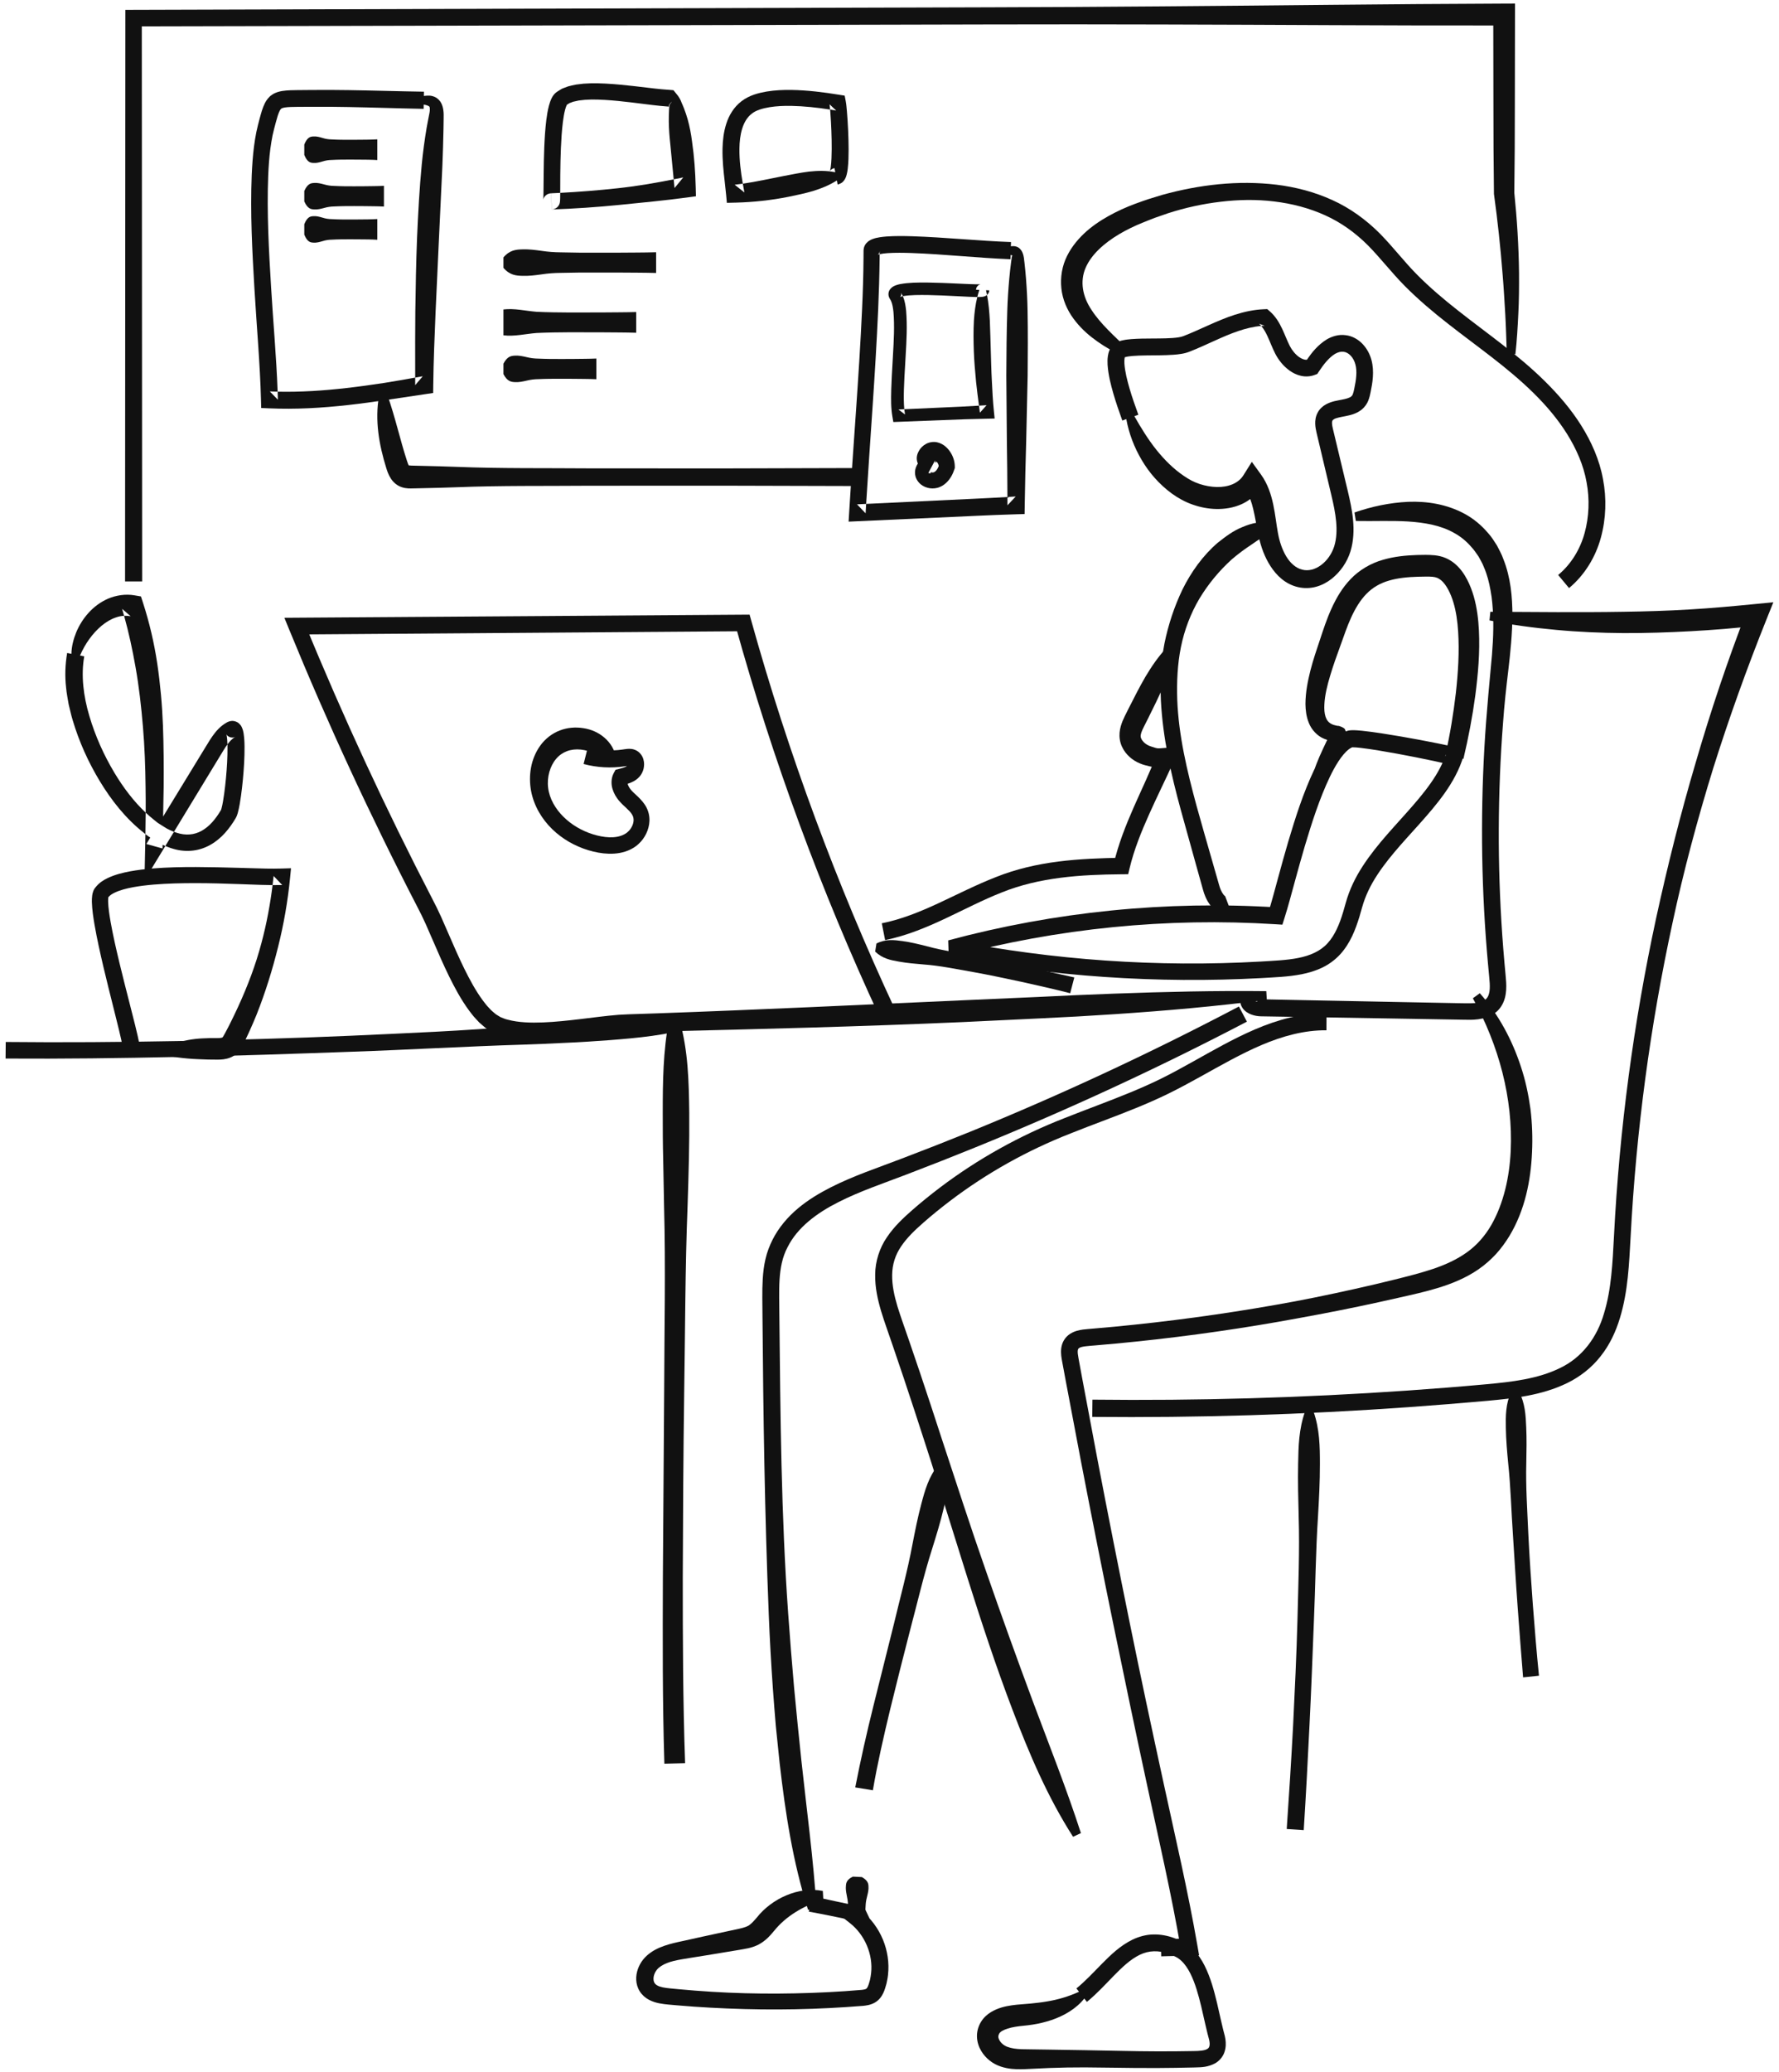 <?xml version="1.0" encoding="utf-8"?>
<svg width="268px" height="312px" viewBox="0 0 268 312" version="1.1" xmlns:xlink="http://www.w3.org/1999/xlink" xmlns="http://www.w3.org/2000/svg">
  <desc>Created with Lunacy</desc>
  <defs>
    <path d="M0 0L102.604 0L102.604 122.677L0 122.677L0 0Z" transform="translate(0.706 0.134)" id="path_1" />
    <path d="M0 0L37.483 0L37.483 20.294L0 20.294L0 0Z" transform="translate(0.335 0.706)" id="path_2" />
    <path d="M0 0L103.824 0L103.824 6.308L0 6.308L0 0Z" transform="translate(0 0.541)" id="path_3" />
    <clipPath id="mask_1">
      <use xlink:href="#path_1" />
    </clipPath>
    <clipPath id="mask_2">
      <use xlink:href="#path_2" />
    </clipPath>
    <clipPath id="mask_3">
      <use xlink:href="#path_3" />
    </clipPath>
  </defs>
  <g id="Group-78">
    <path d="M0.891 12.752C1.292 14.125 1.765 15.479 2.233 16.779L2.833 16.562C3.224 18.706 4.013 20.796 5.155 22.721C6.288 24.649 7.818 26.398 9.688 27.767C10.601 28.431 11.729 29.061 12.851 29.439C13.986 29.836 15.178 30.075 16.412 30.095C17.639 30.115 18.924 29.93 20.153 29.391C20.622 29.185 21.079 28.916 21.503 28.595C21.684 29.075 21.833 29.588 21.96 30.127C22.268 31.412 22.473 32.818 22.793 34.289C23.129 35.813 23.668 37.33 24.568 38.721C25.023 39.413 25.568 40.084 26.26 40.645C26.947 41.207 27.79 41.648 28.691 41.854C29.59 42.069 30.564 42.043 31.439 41.8C32.32 41.559 33.106 41.127 33.779 40.597C35.117 39.524 36.086 38.108 36.6 36.485C37.088 34.886 37.132 33.271 36.991 31.741C36.847 30.209 36.521 28.757 36.19 27.356L34.198 19.03C34.04 18.337 33.826 17.594 33.821 17.19C33.815 16.976 33.843 16.863 33.886 16.795C33.926 16.705 33.988 16.659 34.131 16.566C34.425 16.385 35.078 16.261 35.789 16.127C36.505 15.97 37.408 15.834 38.318 15.111C38.755 14.75 39.127 14.22 39.295 13.748C39.482 13.274 39.562 12.857 39.637 12.501C39.785 11.78 39.924 11.022 39.978 10.213C40.031 9.405 39.999 8.55 39.77 7.678C39.531 6.797 39.105 5.976 38.458 5.281C37.824 4.594 36.882 4.028 35.858 3.926C34.842 3.779 33.82 4.102 33.046 4.553C31.676 5.401 30.798 6.519 30.032 7.63C29.689 7.651 29.295 7.518 28.866 7.219C28.311 6.827 27.801 6.21 27.463 5.548C27.083 4.807 26.764 3.936 26.339 3.02C25.914 2.113 25.349 1.109 24.435 0.318L24.065 0L23.587 0.019C20.513 0.144 17.743 1.3 15.218 2.431C13.944 3 12.707 3.57 11.468 4.053C11.023 4.235 10.45 4.298 9.797 4.35C9.16 4.4 8.483 4.409 7.805 4.419C7.435 4.424 7.064 4.426 6.691 4.427C5.684 4.431 4.657 4.435 3.573 4.518C3.391 4.527 3.194 4.554 2.999 4.578C2.811 4.597 2.608 4.63 2.39 4.679L2.071 4.749L1.699 4.877C1.496 4.925 1.08 5.173 0.819 5.415C0.257 6.01 0.137 6.612 0.057 7.077C-0.012 7.556 -0.007 7.977 0.014 8.382C0.125 9.979 0.5 11.364 0.891 12.752ZM7.365 21.185C6.139 19.646 5.073 17.931 4.05 16.123L4.65 15.906C4.172 14.591 3.724 13.319 3.342 12.023C2.969 10.742 2.632 9.417 2.55 8.232C2.534 7.944 2.537 7.665 2.567 7.456C2.576 7.369 2.595 7.302 2.611 7.257C2.665 7.233 2.77 7.19 2.918 7.174C3.037 7.145 3.175 7.12 3.331 7.105C3.479 7.087 3.623 7.065 3.786 7.055C5.056 6.953 6.444 6.975 7.837 6.953C8.54 6.939 9.245 6.929 9.985 6.87C10.35 6.847 10.73 6.802 11.126 6.738C11.335 6.695 11.516 6.678 11.745 6.609C11.956 6.545 12.233 6.467 12.37 6.403C13.706 5.878 14.98 5.284 16.229 4.721C18.547 3.669 20.845 2.733 23.158 2.534C23.517 2.945 23.821 3.474 24.101 4.079C24.467 4.861 24.789 5.758 25.259 6.688C25.778 7.687 26.475 8.568 27.44 9.266C27.924 9.608 28.491 9.901 29.153 10.047C29.808 10.197 30.565 10.161 31.221 9.909L31.606 9.762L31.828 9.424C32.556 8.311 33.398 7.263 34.299 6.727C35.188 6.226 35.979 6.317 36.639 7.013C37.316 7.729 37.571 8.803 37.474 10.043C37.432 10.66 37.317 11.309 37.176 11.983C37.107 12.326 37.039 12.611 36.961 12.8C36.885 13.002 36.817 13.056 36.714 13.156C36.509 13.343 35.969 13.514 35.31 13.634C34.641 13.783 33.855 13.837 32.897 14.347C32.432 14.608 31.93 15.044 31.655 15.6C31.349 16.156 31.275 16.779 31.293 17.273C31.311 17.777 31.402 18.203 31.486 18.577L31.735 19.626L33.71 27.951C34.362 30.671 34.871 33.396 34.155 35.711C33.811 36.805 33.104 37.847 32.2 38.519C31.294 39.203 30.254 39.475 29.318 39.221C28.367 38.985 27.533 38.242 26.919 37.217C26.306 36.19 25.902 34.965 25.674 33.697C25.43 32.372 25.29 30.94 24.973 29.439C24.659 27.951 24.151 26.328 23.121 24.903L21.743 22.996L20.471 25.026C19.719 26.226 18.202 26.819 16.476 26.787C15.622 26.766 14.74 26.611 13.899 26.336C13.037 26.052 12.313 25.67 11.52 25.124C9.964 24.081 8.597 22.713 7.365 21.185ZM23.158 2.534C23.33 2.52 23.502 2.509 23.674 2.502L22.827 2.203C22.943 2.303 23.053 2.414 23.158 2.534L23.158 2.534ZM2.611 7.257C2.624 7.219 2.634 7.198 2.632 7.197C2.631 7.196 2.622 7.207 2.602 7.23C2.556 7.281 2.558 7.281 2.6 7.262C2.603 7.26 2.607 7.259 2.611 7.257Z" transform="translate(166.84 46.538)" id="Fill-1" fill="#111111" fill-rule="evenodd" stroke="none" />
    <path d="M9.282 26.05C7.985 25.455 6.725 24.758 5.531 23.915C4.335 23.078 3.186 22.1 2.217 20.877C1.237 19.676 0.447 18.185 0.142 16.52C-0.154 14.871 0.011 13.105 0.657 11.551C1.307 10 2.33 8.703 3.458 7.631C4.594 6.558 5.863 5.71 7.162 4.982C8.462 4.258 9.817 3.644 11.176 3.143C11.856 2.904 12.528 2.644 13.214 2.426L15.28 1.795C20.823 0.268 26.645 -0.421 32.434 0.266C35.319 0.619 38.187 1.358 40.867 2.583C43.549 3.791 45.989 5.572 48.043 7.636C50.078 9.708 51.748 11.924 53.647 13.826C55.554 15.748 57.641 17.521 59.814 19.224C64.142 22.639 68.813 25.831 72.886 29.853C74.915 31.859 76.81 34.049 78.358 36.509C79.894 38.959 81.12 41.684 81.648 44.608C82.2 47.506 82.111 50.529 81.325 53.414C80.542 56.292 78.906 59.024 76.531 61L74.892 59.03C76.814 57.434 78.19 55.205 78.87 52.736C79.552 50.269 79.651 47.609 79.17 45.059C78.722 42.51 77.644 40.068 76.242 37.814C74.832 35.561 73.081 33.495 71.142 31.597C67.269 27.778 62.684 24.645 58.257 21.172C56.041 19.441 53.866 17.605 51.845 15.576C49.808 13.533 48.11 11.294 46.231 9.398C44.354 7.526 42.215 5.97 39.796 4.881C37.387 3.786 34.779 3.113 32.118 2.794C29.455 2.464 26.737 2.513 24.053 2.836C21.366 3.15 18.704 3.734 16.123 4.567L14.204 5.233C13.567 5.462 12.945 5.733 12.315 5.979C11.066 6.476 9.886 7.053 8.764 7.715C6.545 9.035 4.571 10.757 3.7 12.792C2.824 14.83 3.233 17.123 4.613 19.153C5.955 21.229 8.023 23.043 10.017 24.992L9.282 26.05Z" transform="translate(159.84 27.538)" id="Fill-3" fill="#111111" stroke="none" />
    <path d="M17.211 1.619C19.785 0.73 22.477 0.145 25.301 0.015C28.107 -0.094 31.121 0.359 33.82 1.832C35.165 2.559 36.361 3.568 37.348 4.736C37.876 5.298 38.258 5.963 38.677 6.598C39.019 7.271 39.395 7.934 39.636 8.636C40.745 11.422 40.99 14.321 41 17.103C40.978 19.896 40.706 22.625 40.389 25.309C40.07 27.974 39.772 30.618 39.589 33.285C39.173 38.61 38.967 43.95 38.946 49.29C38.924 54.632 39.105 59.973 39.474 65.302C39.573 66.633 39.669 67.965 39.791 69.295L39.973 71.29C40.038 71.969 40.105 72.704 40.058 73.501C40.006 74.289 39.829 75.203 39.28 76.023C38.743 76.847 37.855 77.415 37.035 77.664C35.361 78.158 33.954 77.958 32.65 77.969L16.611 77.698L8.591 77.565L4.581 77.499L3.579 77.483L3.065 77.474C2.822 77.468 2.594 77.439 2.365 77.398C1.91 77.305 1.456 77.175 0.942 76.831C0.687 76.648 0.394 76.385 0.186 75.955C-0.029 75.526 -0.046 74.962 0.074 74.564L2.539 75.266C2.573 75.192 2.57 74.983 2.502 74.856C2.439 74.729 2.39 74.711 2.406 74.722C2.448 74.755 2.642 74.84 2.84 74.875C2.94 74.892 3.046 74.907 3.137 74.909L3.625 74.919L4.628 74.939L8.637 75.02L16.657 75.18L32.694 75.495C34.047 75.509 35.37 75.601 36.279 75.301C36.731 75.152 37.021 74.939 37.226 74.635C37.43 74.336 37.551 73.889 37.584 73.345C37.616 72.8 37.568 72.19 37.503 71.535L37.315 69.518C37.189 68.173 37.088 66.826 36.986 65.48C36.603 60.09 36.41 54.687 36.421 49.285C36.432 43.882 36.631 38.478 37.04 33.09C37.242 30.399 37.492 27.699 37.741 25.021C38.006 22.368 38.193 19.735 38.096 17.152C38.034 15.867 37.943 14.586 37.705 13.361C37.492 12.129 37.181 10.932 36.7 9.841C36.493 9.275 36.178 8.78 35.906 8.261C35.57 7.789 35.264 7.295 34.869 6.878C34.129 6.001 33.237 5.257 32.229 4.706C30.226 3.558 27.789 3.139 25.275 2.974C22.746 2.82 20.117 2.951 17.413 2.898L17.211 1.619Z" transform="translate(186.84 75.538)" id="Fill-5" fill="#111111" stroke="none" />
    <path d="M55.651 34.706C55.465 34.679 55.234 34.553 55.108 34.378C54.984 34.208 54.952 34.067 54.926 33.952C54.888 33.725 54.905 33.584 54.916 33.445C54.945 33.175 54.999 32.955 55.055 32.738C55.168 32.308 55.313 31.915 55.461 31.526C55.757 30.751 56.09 30.009 56.431 29.275L57.448 27.116C57.523 26.952 57.611 26.756 57.639 26.663C57.639 26.659 57.642 26.647 57.634 26.665L57.618 26.717L57.606 26.772C57.595 26.827 57.59 26.883 57.59 26.939C57.578 26.897 57.607 27.352 57.736 27.505C57.667 27.854 59.036 28.233 58.684 28.093L58.639 28.091L58.547 28.087C58.425 28.082 58.303 28.077 58.178 28.062C57.681 28.015 57.161 27.91 56.646 27.692C55.592 27.279 54.719 26.294 54.338 25.315C53.934 24.329 53.839 23.37 53.821 22.466C53.829 20.657 54.174 19.001 54.573 17.389C54.989 15.783 55.515 14.234 56.025 12.722C56.51 11.258 57.031 9.646 57.737 8.102C58.442 6.55 59.336 4.982 60.639 3.633C61.929 2.276 63.689 1.258 65.447 0.759C67.214 0.233 68.974 0.076 70.66 0.02C71.522 0.003 72.266 -0.03 73.307 0.064C73.814 0.12 74.394 0.238 74.941 0.476C75.484 0.705 75.975 1.024 76.389 1.382C77.222 2.105 77.773 2.947 78.203 3.77C78.627 4.592 78.934 5.42 79.186 6.284C79.671 7.994 79.864 9.682 79.952 11.348C80.119 14.682 79.827 17.935 79.412 21.152C78.975 24.375 78.377 27.523 77.62 30.709L74.901 30.125C74.817 30.419 74.913 30.965 75.198 31.264C75.574 31.626 75.423 31.453 75.49 31.52C75.538 31.552 75.589 31.58 75.64 31.603L75.7 31.629C75.72 31.636 75.695 31.627 75.69 31.625L75.566 31.589L75.255 31.507L74.587 31.348L73.214 31.043L70.438 30.472C68.583 30.105 66.72 29.759 64.864 29.454C63.938 29.303 63.006 29.16 62.102 29.056C61.666 29.008 61.173 28.961 60.872 28.97L60.816 28.973L60.863 28.963C60.914 28.951 60.963 28.929 60.925 28.946C60.865 28.973 60.805 28.991 60.741 29.029C60.614 29.088 60.478 29.184 60.342 29.283C59.791 29.708 59.256 30.378 58.787 31.095C58.315 31.821 57.89 32.61 57.497 33.423C55.938 36.702 54.796 40.27 53.728 43.839C53.199 45.63 52.699 47.433 52.205 49.245C51.702 51.063 51.241 52.866 50.645 54.736L50.346 55.677L49.338 55.613C32.994 54.574 16.472 56.216 0.665 60.452L0.579 58.023C15.855 61.015 31.519 62.113 47.07 61.23C49.016 61.108 50.971 61.042 52.739 60.69C54.515 60.341 56.09 59.663 57.172 58.454C58.277 57.244 58.959 55.561 59.496 53.785L59.884 52.423C60.029 51.929 60.178 51.418 60.366 50.934C60.73 49.956 61.178 49.018 61.681 48.122C63.73 44.548 66.525 41.672 69.083 38.791C71.629 35.927 74.117 32.978 75.117 29.602L77.62 30.314C77.014 32.361 75.975 34.194 74.81 35.852C73.636 37.511 72.328 39.015 71.023 40.478C68.416 43.391 65.745 46.172 63.92 49.358C63.472 50.153 63.083 50.97 62.769 51.806C62.605 52.225 62.484 52.644 62.354 53.078L61.945 54.508C61.355 56.412 60.595 58.445 59.062 60.136C58.298 60.968 57.346 61.671 56.336 62.146C55.327 62.639 54.273 62.932 53.239 63.142C51.154 63.546 49.173 63.594 47.211 63.718C31.447 64.569 15.576 63.496 0.086 60.472L0 58.044C16.075 53.72 32.872 52.034 49.502 53.076L48.194 53.953C48.74 52.237 49.214 50.392 49.711 48.584C50.205 46.767 50.708 44.943 51.244 43.126C52.331 39.49 53.476 35.858 55.151 32.321C55.577 31.439 56.044 30.564 56.599 29.706C57.167 28.854 57.798 27.999 58.744 27.255C58.99 27.073 59.245 26.895 59.545 26.747C59.688 26.667 59.85 26.603 60.01 26.539C60.027 26.531 60.133 26.494 60.242 26.467C60.353 26.44 60.388 26.439 60.466 26.426C60.583 26.411 60.682 26.404 60.765 26.402C61.417 26.386 61.874 26.441 62.385 26.486C63.373 26.589 64.327 26.726 65.282 26.869C67.187 27.161 69.073 27.49 70.957 27.84L73.783 28.388L75.201 28.686L75.924 28.85L76.304 28.945L76.523 29.007L76.682 29.06L76.825 29.119C76.889 29.149 76.954 29.184 77.014 29.222C77.088 29.293 76.944 29.122 77.324 29.491C77.614 29.797 77.714 30.347 77.634 30.648L74.915 30.064C75.606 27.038 76.114 23.899 76.479 20.798C76.823 17.692 77.019 14.562 76.822 11.527C76.724 10.014 76.519 8.52 76.111 7.163C75.721 5.842 75.04 4.461 74.255 3.822C73.841 3.492 73.535 3.359 72.954 3.3C72.387 3.246 71.512 3.283 70.76 3.294C69.223 3.337 67.738 3.482 66.404 3.876C65.06 4.264 63.943 4.916 63.006 5.874C62.067 6.833 61.328 8.071 60.711 9.419C60.081 10.779 59.623 12.211 59.054 13.758C58.504 15.255 57.982 16.722 57.544 18.191C57.103 19.65 56.742 21.132 56.673 22.515C56.635 23.198 56.678 23.858 56.848 24.368C57.023 24.882 57.272 25.204 57.706 25.443C57.923 25.564 58.195 25.653 58.497 25.712C58.572 25.729 58.651 25.739 58.73 25.75L58.79 25.759L58.819 25.762C58.48 25.622 59.862 26.008 59.799 26.366C59.93 26.531 59.967 26.998 59.952 26.969C59.95 27.037 59.943 27.105 59.932 27.173L59.91 27.265C59.895 27.326 59.881 27.365 59.872 27.387L59.816 27.531C59.689 27.804 59.59 27.962 59.481 28.153C59.061 28.871 58.632 29.532 58.213 30.209C57.798 30.884 57.387 31.556 57.005 32.227C56.818 32.562 56.641 32.902 56.488 33.225C56.414 33.384 56.349 33.547 56.311 33.669C56.291 33.726 56.284 33.786 56.275 33.757C56.266 33.74 56.26 33.697 56.194 33.61C56.129 33.516 55.989 33.442 55.901 33.437L55.651 34.706Z" transform="translate(142.84 83.538)" id="Fill-7" fill="#111111" stroke="none" />
    <path d="M17 1.274C15.853 2.099 14.744 2.68 13.72 3.436C12.67 4.121 11.666 4.868 10.714 5.686C8.85 7.373 7.198 9.355 5.853 11.581C4.529 13.819 3.58 16.311 3.061 18.886C2.54 21.45 2.42 24.148 2.508 26.814C2.712 32.176 3.98 37.495 5.412 42.772C6.136 45.413 6.914 48.061 7.668 50.71L8.806 54.682C8.901 55.021 8.969 55.219 9.086 55.481C9.194 55.724 9.324 55.951 9.457 56.126C9.587 56.303 9.728 56.414 9.771 56.429C9.822 56.434 9.704 56.429 9.74 56.431L10.65 58.838C10.047 59.096 9.191 59.037 8.634 58.727C8.065 58.432 7.711 58.04 7.43 57.669C6.888 56.934 6.574 56.118 6.377 55.381L5.265 51.401L3.05 43.426C1.593 38.089 0.332 32.596 0.044 26.922C-0.073 24.085 0.022 21.234 0.573 18.386C1.145 15.562 2.049 12.808 3.309 10.185C4.602 7.588 6.333 5.139 8.586 3.192C9.749 2.274 10.947 1.355 12.346 0.807C13.711 0.211 15.219 -0.069 16.7 0.014L17 1.274Z" transform="translate(174.84 78.538)" id="Fill-9" fill="#111111" stroke="none" />
    <path d="M44.041 0.584C43.709 2.411 43.113 4.106 42.428 5.755C41.726 7.397 40.925 8.987 40.135 10.584L39.538 11.768C39.353 12.141 39.189 12.462 39.102 12.732C38.935 13.283 38.96 13.464 39.2 13.887C39.47 14.276 39.932 14.65 40.538 14.84C40.959 14.98 41.351 15.105 41.512 15.12C41.692 15.153 42.15 15.111 42.584 15.073L45 14.857L44.034 16.988C42.79 19.73 41.471 22.376 40.279 25.042C39.086 27.701 38.005 30.381 37.343 33.132L37.115 34.082L36.151 34.089C29.936 34.136 23.725 34.545 18.092 36.816C15.252 37.932 12.493 39.374 9.623 40.727C6.757 42.074 3.744 43.338 0.499 44L0 41.469C2.918 40.892 5.749 39.741 8.558 38.438C11.37 37.133 14.189 35.683 17.195 34.51C20.202 33.303 23.416 32.577 26.593 32.173C29.78 31.767 32.966 31.663 36.119 31.602L34.927 32.56C35.627 29.558 36.752 26.733 37.95 24.003C39.154 21.274 40.444 18.622 41.472 15.918L42.923 17.832C42.474 17.891 42.048 17.999 41.337 17.984C40.606 17.942 40.146 17.779 39.712 17.68C38.607 17.398 37.48 16.774 36.686 15.727C36.291 15.201 35.974 14.546 35.86 13.822C35.737 13.092 35.837 12.385 36 11.805C36.168 11.221 36.383 10.731 36.592 10.306L37.194 9.102C38.003 7.515 38.801 5.922 39.698 4.379C40.613 2.845 41.616 1.356 42.884 0L44.041 0.584Z" transform="translate(132.84 97.538)" id="Fill-11" fill="#111111" stroke="none" />
    <g id="Group-15" transform="translate(163.84 90.538)">
      <path d="M0 0L102.604 0L102.604 122.677L0 122.677L0 0Z" transform="translate(0.706 0.134)" id="Clip-14" fill="none" stroke="none" />
      <g clip-path="url(#mask_1)">
        <path d="M59.97 1.433L70.009 1.488C73.346 1.492 76.676 1.494 80.005 1.434C83.333 1.386 86.661 1.292 89.983 1.087C93.306 0.892 96.621 0.587 99.934 0.262L102.604 0L101.606 2.487C98.64 9.879 95.942 17.385 93.544 24.992C91.19 32.614 89.114 40.328 87.441 48.135C84.055 63.738 81.926 79.622 81.099 95.576C80.871 99.568 80.725 103.712 79.485 107.782C78.871 109.804 77.952 111.806 76.581 113.519C75.238 115.249 73.45 116.628 71.529 117.563C67.649 119.443 63.486 119.858 59.537 120.228C55.578 120.581 51.618 120.899 47.653 121.185C31.797 122.313 15.896 122.802 0 122.65L0.027 120.053C15.854 120.235 31.689 119.779 47.482 118.686C51.43 118.413 55.375 118.1 59.317 117.74C63.221 117.382 67.123 116.932 70.439 115.306C73.776 113.735 76.063 110.677 77.102 107.033C78.212 103.407 78.379 99.436 78.594 95.444C79.411 79.35 81.542 63.326 84.94 47.582C86.659 39.714 88.606 31.894 90.895 24.173C93.141 16.438 95.706 8.793 98.611 1.279L100.284 3.504C96.923 3.917 93.546 4.173 90.167 4.362C86.788 4.544 83.404 4.658 80.02 4.644C76.637 4.617 73.253 4.477 69.885 4.162C66.517 3.855 63.16 3.412 59.842 2.734L59.97 1.433Z" transform="translate(0.706 0.134)" id="Fill-13" fill="#111111" stroke="none" />
      </g>
    </g>
    <path d="M4.045 0.002C4.962 2.628 5 5.258 5 7.886C5.004 10.514 4.866 13.141 4.712 15.765C4.367 21.015 4.325 26.267 4.095 31.516C3.884 36.766 3.695 42.016 3.428 47.263C3.177 52.509 2.895 57.756 2.563 63L0 62.83C0.364 57.603 0.692 52.373 0.967 47.141C1.224 41.906 1.473 36.672 1.615 31.433C1.738 26.195 1.963 20.959 1.8 15.715C1.732 13.095 1.664 10.475 1.719 7.856C1.763 5.237 1.827 2.621 2.752 0L4.045 0.002Z" transform="translate(193.84 212.537)" id="Fill-16" fill="#111111" stroke="none" />
    <path d="M2.516 0C3.846 4.655 3.93 9.344 3.993 14.013C4.034 18.684 3.893 23.352 3.741 28.017C3.374 37.348 3.385 46.676 3.232 56.003C3.1 65.33 3.049 74.656 3.017 83.98C3.017 93.301 3.038 102.63 3.369 111.918L0.246 112C-0.046 102.638 -0.01 93.309 0.02 83.974L0.214 55.984C0.238 46.655 0.448 37.328 0.198 28.003L0.067 21.011C0.006 18.682 0 16.351 0.001 14.023C0.001 9.365 0.044 4.724 0.946 0.056L2.516 0Z" transform="translate(99.84 153.537)" id="Fill-18" fill="#111111" stroke="none" />
    <path d="M148 57.984C140.388 58.975 132.754 59.642 125.111 60.151L119.377 60.505L113.64 60.796L102.165 61.345C86.86 62.018 71.545 62.407 56.232 62.765L53.361 62.834C52.406 62.858 51.43 62.874 50.548 62.925C48.707 63.055 46.806 63.299 44.896 63.507C42.981 63.717 41.046 63.908 39.073 63.974C37.102 64.036 35.085 64.026 32.986 63.471C32.464 63.358 31.933 63.119 31.411 62.902C30.921 62.608 30.363 62.319 29.974 61.942C29.765 61.762 29.549 61.583 29.348 61.397L28.806 60.812C28.426 60.427 28.145 60.006 27.82 59.601C26.606 57.947 25.675 56.202 24.808 54.448C23.948 52.691 23.176 50.914 22.416 49.154L21.274 46.54C20.884 45.67 20.499 44.892 20.043 44.02C12.984 30.375 6.529 16.418 0.708 2.201L0 0.474L1.864 0.461L69.132 0.006L70.083 0L70.339 0.918C75.936 20.974 83.186 40.567 91.99 59.431L89.654 60.522C80.816 41.517 73.546 21.783 67.941 1.587L69.149 2.498L1.882 2.983L3.038 1.243C8.843 15.387 15.276 29.271 22.312 42.843C22.745 43.667 23.211 44.606 23.604 45.485L24.765 48.137C25.524 49.892 26.283 51.631 27.109 53.315C27.937 54.993 28.828 56.637 29.886 58.072C30.161 58.412 30.413 58.793 30.712 59.087L31.145 59.556L31.603 59.951C31.753 60.092 31.907 60.216 32.068 60.298C32.229 60.391 32.377 60.5 32.542 60.589C32.908 60.727 33.247 60.901 33.666 60.986C35.276 61.42 37.137 61.464 38.98 61.395C40.833 61.318 42.708 61.117 44.596 60.891C46.488 60.669 48.384 60.404 50.361 60.246C51.39 60.177 52.327 60.156 53.284 60.123L56.152 60.027C71.447 59.487 86.733 58.75 102.019 58.069L113.485 57.562L119.218 57.292L124.952 57.063C132.598 56.781 140.251 56.601 147.924 56.688L148 57.984Z" transform="translate(42.84 92.538)" id="Fill-20" fill="#111111" stroke="none" />
    <path d="M11.812 5.171C11.111 4.572 10.456 4.178 9.762 3.882C9.071 3.595 8.361 3.4 7.643 3.315C6.925 3.239 6.203 3.32 5.576 3.553C4.948 3.796 4.422 4.146 3.947 4.701C3.021 5.78 2.529 7.472 2.736 9.078C2.929 10.687 3.825 12.241 5.045 13.437C6.263 14.647 7.81 15.544 9.46 16.064C11.107 16.584 12.899 16.758 14.168 16.095C14.77 15.799 15.24 15.257 15.471 14.636C15.582 14.331 15.634 14.021 15.601 13.752C15.572 13.482 15.492 13.257 15.306 12.983C15.124 12.713 14.84 12.424 14.502 12.108C14.16 11.779 13.785 11.467 13.367 10.965C12.977 10.482 12.64 9.936 12.432 9.242C12.221 8.571 12.198 7.625 12.626 6.84L12.893 6.35L13.411 6.228C13.861 6.121 14.239 6.011 14.469 5.877C14.587 5.813 14.66 5.748 14.713 5.688C14.72 5.682 14.736 5.651 14.749 5.6C14.758 5.554 14.753 5.499 14.754 5.525C14.752 5.54 14.819 5.667 14.922 5.716C15.011 5.759 15.015 5.731 14.88 5.744C14.762 5.753 14.511 5.801 14.247 5.839C12.195 6.144 10.09 6.026 8.078 5.489L8.71 2.982C10.395 3.446 12.177 3.561 13.907 3.317C14.117 3.291 14.336 3.242 14.694 3.211C15.03 3.186 15.533 3.188 16.048 3.466C16.578 3.743 16.955 4.294 17.085 4.785C17.231 5.286 17.21 5.743 17.117 6.179C17.017 6.607 16.819 7.038 16.499 7.394C16.228 7.698 15.911 7.931 15.606 8.096C14.989 8.429 14.427 8.55 13.95 8.666L14.734 8.055C14.69 8.14 14.661 8.261 14.73 8.525C14.798 8.777 14.973 9.089 15.194 9.358C15.629 9.912 16.515 10.495 17.257 11.548C17.628 12.073 17.918 12.792 17.979 13.506C18.053 14.221 17.926 14.91 17.699 15.525C17.25 16.746 16.336 17.757 15.222 18.313C14.137 18.868 12.97 19.022 11.889 18.998C10.795 18.966 9.77 18.761 8.773 18.463C6.779 17.855 4.9 16.803 3.349 15.298C1.811 13.8 0.594 11.824 0.159 9.519C-0.248 7.246 0.097 4.74 1.553 2.713C2.262 1.722 3.332 0.872 4.491 0.441C5.652 -0.011 6.883 -0.092 8.047 0.092C9.213 0.266 10.337 0.752 11.239 1.543C12.135 2.323 12.824 3.425 12.947 4.612L11.812 5.171Z" transform="translate(79.84 109.537)" id="Fill-22" fill="#111111" stroke="none" />
    <path d="M0.196 0.511C1.582 -0.173 2.842 -0.03 4.092 0.145C5.345 0.315 6.573 0.616 7.799 0.93C10.242 1.591 12.74 1.953 15.207 2.479C17.675 2.987 20.152 3.462 22.616 3.997C25.083 4.512 27.538 5.079 30 5.62L29.38 8C26.959 7.378 24.517 6.834 22.076 6.292C19.629 5.77 17.183 5.242 14.718 4.802C12.251 4.38 9.803 3.848 7.292 3.668C6.038 3.565 4.788 3.46 3.558 3.235C2.326 3.02 1.1 2.783 0 1.731L0.196 0.511Z" transform="translate(131.84 141.537)" id="Fill-24" fill="#111111" stroke="none" />
    <path d="M29.813 124C25.97 118.015 23.203 111.483 20.699 104.906C18.185 98.322 15.994 91.635 13.879 84.939L10.733 74.892C9.68 71.547 8.652 68.195 7.561 64.867C6.483 61.533 5.4 58.203 4.287 54.886L2.6 49.917C2.043 48.26 1.436 46.635 0.902 44.886C0.386 43.147 -0.035 41.295 0.002 39.333C0.012 37.38 0.669 35.322 1.783 33.72C2.878 32.096 4.256 30.818 5.603 29.636C6.952 28.458 8.344 27.33 9.773 26.251C15.481 21.931 21.83 18.411 28.491 15.814C31.802 14.496 35.122 13.303 38.35 11.973C39.964 11.309 41.554 10.61 43.102 9.846C44.651 9.079 46.181 8.242 47.715 7.385C50.785 5.677 53.876 3.881 57.22 2.444C60.55 1.013 64.213 -0.025 68 0L67.982 2.578C64.672 2.547 61.379 3.447 58.237 4.786C55.085 6.128 52.054 7.871 48.961 9.585C47.412 10.443 45.844 11.296 44.229 12.091C42.611 12.885 40.965 13.602 39.313 14.277C36.008 15.628 32.675 16.808 29.428 18.113C22.936 20.656 16.838 24.055 11.312 28.246C9.931 29.293 8.586 30.384 7.284 31.525C5.991 32.657 4.777 33.816 3.908 35.118C3.028 36.413 2.582 37.83 2.56 39.385C2.529 40.935 2.877 42.55 3.362 44.161C3.852 45.764 4.471 47.426 5.035 49.091L6.735 54.08C7.858 57.408 8.948 60.744 10.033 64.08L13.323 74.07C14.421 77.398 15.548 80.715 16.703 84.021C18.999 90.635 21.369 97.212 23.807 103.753C26.254 110.296 28.825 116.752 30.997 123.448L29.813 124Z" transform="translate(131.84 152.537)" id="Fill-26" fill="#111111" stroke="none" />
    <path d="M63.088 0C65.896 3.17 67.967 7.026 69.298 11.117C69.977 13.163 70.422 15.286 70.719 17.428C70.98 19.577 71.058 21.748 70.957 23.914C70.769 28.216 69.89 32.67 67.538 36.562C66.95 37.526 66.274 38.449 65.503 39.295C64.723 40.131 63.852 40.898 62.918 41.545C61.045 42.845 58.98 43.684 56.943 44.321C54.895 44.954 52.866 45.395 50.862 45.845C48.853 46.302 46.842 46.748 44.824 47.165C40.792 48.011 36.741 48.757 32.686 49.477C24.571 50.892 16.403 51.986 8.204 52.752L5.128 53.024C4.089 53.108 3.036 53.171 2.725 53.421C2.586 53.534 2.567 53.544 2.52 53.796C2.487 54.05 2.536 54.465 2.632 54.956L3.196 58.014L5.497 70.235C7.054 78.378 8.662 86.511 10.318 94.635C11.966 102.759 13.7 110.865 15.461 118.966C17.216 127.061 19.117 135.153 20.545 143.381L20.8 144.852L19.322 144.89L15.092 145L15.029 142.414L19.259 142.314L18.036 143.823C16.644 135.697 14.768 127.626 13.027 119.507C11.273 111.395 9.581 103.269 7.908 95.139C6.24 87.008 4.62 78.867 3.051 70.717L0.733 58.482L0.164 55.422C0.072 54.898 -0.056 54.276 0.026 53.495C0.073 53.105 0.188 52.666 0.426 52.264C0.659 51.864 0.996 51.521 1.35 51.292C2.067 50.833 2.747 50.717 3.332 50.632C3.935 50.56 4.4 50.535 4.92 50.485L7.97 50.212C16.102 49.442 24.204 48.346 32.25 46.932C36.277 46.237 40.277 45.407 44.265 44.518C46.258 44.073 48.248 43.611 50.23 43.116C52.217 42.618 54.189 42.131 56.049 41.503C57.91 40.874 59.665 40.076 61.161 38.996C62.654 37.926 63.877 36.527 64.818 34.9C66.683 31.631 67.552 27.705 67.743 23.754C68.104 15.804 65.96 7.892 62.042 0.758L63.088 0Z" transform="translate(159.84 149.537)" id="Fill-28" fill="#111111" stroke="none" />
    <path d="M6.892 136C4.594 128.813 3.464 121.363 2.611 113.919L2.035 108.325C1.862 106.459 1.743 104.589 1.594 102.721C1.329 98.984 1.119 95.246 0.97 91.506C0.367 76.548 0.141 61.605 0.025 46.678C0.023 44.813 -0.05 42.962 0.064 40.992C0.126 40.013 0.243 39.014 0.477 38.016C0.704 37.017 1.079 36.034 1.539 35.115C2.47 33.264 3.835 31.683 5.363 30.399C6.895 29.11 8.59 28.101 10.312 27.223C13.772 25.472 17.366 24.291 20.831 22.963C24.318 21.64 27.789 20.279 31.247 18.879C45.063 13.252 58.598 6.939 71.798 0L73 2.279C59.71 9.229 46.08 15.526 32.184 21.172C28.71 22.583 25.222 23.957 21.717 25.293C18.204 26.639 14.671 27.816 11.454 29.455C8.251 31.067 5.295 33.238 3.799 36.245C2.226 39.192 2.573 42.906 2.569 46.656C2.724 61.575 2.837 76.492 3.893 91.344C4.158 95.055 4.454 98.763 4.78 102.466C5.128 106.166 5.495 109.863 5.888 113.555C6.683 120.945 7.69 128.279 8.168 135.759L6.892 136Z" transform="translate(114.84 151.537)" id="Fill-30" fill="#111111" stroke="none" />
    <path d="M7.992 0.065C8.87 0.562 8.979 1.012 8.992 1.465C9.028 1.916 8.936 2.364 8.826 2.813C8.709 3.263 8.605 3.714 8.575 4.166L8.498 5.523L8.416 7L6.92 6.663C5.773 6.407 4.619 6.177 3.467 5.939C2.312 5.711 1.162 5.465 0 5.267L0.608 2.949C1.749 3.23 2.901 3.464 4.05 3.717C5.2 3.958 6.349 4.209 7.506 4.432L5.927 5.572L5.906 4.171C5.892 3.704 5.808 3.237 5.709 2.767C5.617 2.297 5.543 1.825 5.597 1.357C5.629 0.89 5.755 0.421 6.651 0L7.992 0.065Z" transform="translate(121.84 282.538)" id="Fill-32" fill="#111111" stroke="none" />
    <path d="M13.83 0.298C14.258 2.532 13.8 4.568 13.313 6.596C12.832 8.625 12.217 10.624 11.592 12.622C10.313 16.609 9.386 20.676 8.31 24.709C7.258 28.747 6.252 32.801 5.256 36.84C4.285 40.884 3.352 44.929 2.654 49L0 48.566C0.805 44.44 1.729 40.349 2.739 36.289L5.78 24.137C6.747 20.079 7.861 16.055 8.623 11.95C9.021 9.902 9.426 7.855 9.966 5.839C10.499 3.822 11.063 1.81 12.512 0L13.83 0.298Z" transform="translate(128.84 220.537)" id="Fill-34" fill="#111111" stroke="none" />
    <g id="Group-38" transform="translate(146.84 290.538)">
      <path d="M0 0L37.483 0L37.483 20.294L0 20.294L0 0Z" transform="translate(0.335 0.706)" id="Clip-37" fill="none" stroke="none" />
      <g clip-path="url(#mask_2)">
        <path d="M18.828 4.41C17.521 5.738 16.305 7.053 14.982 8.124L15.374 8.628C13.776 9.354 12.201 9.818 10.537 10.089C9.711 10.234 8.869 10.323 8.019 10.409L6.733 10.514C6.256 10.547 5.766 10.594 5.266 10.665C4.269 10.815 3.197 11.035 2.087 11.704C1.539 12.038 0.972 12.541 0.576 13.213C0.186 13.881 -0.027 14.639 0.003 15.44C0.035 16.223 0.282 16.939 0.631 17.523C0.978 18.115 1.421 18.598 1.922 18.994C2.966 19.82 4.172 20.121 5.223 20.237C6.199 20.333 7.097 20.288 7.925 20.246C8.002 20.242 8.078 20.239 8.154 20.235L10.86 20.107C12.664 20.036 14.468 20.009 16.274 20.013C17.646 20.021 19.023 20.04 20.403 20.059C22.651 20.09 24.908 20.122 27.168 20.108C28.99 20.099 30.813 20.072 32.633 20.028C32.761 20.022 32.894 20.019 33.03 20.016C33.845 19.996 34.794 19.972 35.852 19.415C36.462 19.089 37.038 18.452 37.278 17.732C37.525 17.02 37.513 16.343 37.428 15.755C37.388 15.47 37.308 15.151 37.247 14.932L37.08 14.288L36.769 12.965L36.149 10.247C35.704 8.418 35.214 6.55 34.31 4.726C33.852 3.821 33.282 2.915 32.467 2.143C32.062 1.759 31.601 1.408 31.082 1.144C30.618 0.91 30.168 0.713 29.682 0.534C28.72 0.181 27.657 -0.024 26.572 0.002C25.486 0.018 24.407 0.321 23.456 0.769C21.546 1.698 20.137 3.098 18.828 4.41ZM11.236 12.884C13.083 12.254 14.914 11.22 16.17 9.649L16.563 10.153C18.078 8.912 19.346 7.514 20.605 6.228C21.858 4.945 23.126 3.743 24.512 3.071C25.888 2.395 27.368 2.368 28.868 2.911C29.237 3.045 29.62 3.212 29.97 3.386C30.267 3.531 30.54 3.739 30.801 3.981C31.324 4.466 31.767 5.131 32.14 5.864C32.884 7.348 33.36 9.08 33.785 10.836L34.4 13.525L34.726 14.9L34.908 15.597C34.97 15.822 35.002 15.953 35.028 16.126C35.079 16.45 35.055 16.727 34.997 16.89C34.937 17.048 34.863 17.141 34.675 17.252C34.287 17.488 33.478 17.554 32.583 17.557C30.777 17.592 28.971 17.603 27.167 17.599C23.559 17.595 19.944 17.474 16.298 17.424L10.829 17.338L8.095 17.299C7.175 17.29 6.328 17.294 5.591 17.177C4.856 17.061 4.242 16.843 3.862 16.496C3.432 16.145 3.196 15.624 3.222 15.348C3.224 15.223 3.279 15.059 3.347 14.933C3.42 14.81 3.545 14.672 3.775 14.534C4.235 14.262 4.962 14.033 5.751 13.906C6.147 13.839 6.559 13.789 6.987 13.748C7.455 13.705 7.933 13.646 8.406 13.571C9.356 13.427 10.303 13.193 11.236 12.884Z" transform="translate(0.335 0.706)" id="Fill-36" fill="#111111" fill-rule="evenodd" stroke="none" />
      </g>
    </g>
    <path d="M28.188 1.408C25.103 2.482 22.617 3.893 20.769 6.172C20.249 6.79 19.574 7.619 18.458 8.216C17.353 8.789 16.339 8.872 15.548 9.024L10.555 9.85L8.056 10.249C7.213 10.387 6.406 10.513 5.674 10.69C4.941 10.867 4.288 11.117 3.766 11.455C3.638 11.538 3.51 11.632 3.403 11.723C3.306 11.805 3.214 11.9 3.13 12.004C2.962 12.211 2.823 12.457 2.733 12.708C2.544 13.216 2.58 13.726 2.766 14.006C2.929 14.293 3.337 14.536 4.014 14.672C4.663 14.808 5.552 14.861 6.377 14.947L8.879 15.161C15.557 15.69 22.274 15.733 28.964 15.393C30.625 15.314 32.331 15.189 33.951 15.052C34.31 15.019 34.556 14.949 34.636 14.894C34.698 14.861 34.789 14.772 34.907 14.517C35.023 14.277 35.115 13.895 35.214 13.572C35.284 13.23 35.359 12.888 35.388 12.538C35.706 9.744 34.451 6.77 32.213 5.008L30.602 3.739L32.508 2.913L34.154 2.199L35.237 4.476L33.586 5.183L33.88 3.088C36.834 5.466 38.341 9.182 37.935 12.789C37.892 13.242 37.796 13.689 37.698 14.135C37.561 14.583 37.469 14.992 37.24 15.488C37.026 15.966 36.626 16.581 35.953 16.962C35.305 17.328 34.694 17.398 34.22 17.451C32.474 17.588 30.811 17.704 29.1 17.788C22.298 18.14 15.476 18.043 8.683 17.575L6.137 17.375C5.286 17.288 4.48 17.265 3.473 17.073C2.98 16.972 2.448 16.822 1.917 16.537C1.388 16.26 0.884 15.824 0.539 15.277C-0.157 14.162 -0.096 12.908 0.256 11.911C0.437 11.399 0.699 10.925 1.041 10.492C1.213 10.277 1.405 10.072 1.618 9.88C1.82 9.698 2.023 9.542 2.239 9.392C3.101 8.798 4.046 8.455 4.933 8.194C5.828 7.934 6.685 7.771 7.497 7.591L9.966 7.042L14.908 5.974C15.764 5.804 16.451 5.632 16.838 5.422C17.214 5.236 17.635 4.785 18.172 4.161C20.424 1.309 24.447 -0.56 28.116 0.152L28.188 1.408Z" transform="translate(95.84 284.538)" id="Fill-39" fill="#111111" stroke="none" />
    <g id="Group-43" transform="translate(0.84 152.537)">
      <path d="M0 0L103.824 0L103.824 6.308L0 6.308L0 0Z" transform="translate(0 0.541)" id="Clip-42" fill="none" stroke="none" />
      <g clip-path="url(#mask_3)">
        <path d="M103.824 1.53C99.59 2.792 95.266 3.192 90.945 3.526C88.783 3.683 86.621 3.835 84.455 3.922C82.29 4.026 80.125 4.132 77.958 4.198C69.292 4.465 60.645 4.978 51.986 5.273C43.327 5.584 34.669 5.881 26.005 6.052C17.342 6.238 8.674 6.349 0 6.293L0.024 3.797C8.662 3.886 17.308 3.82 25.954 3.659C34.598 3.477 43.244 3.24 51.884 2.864C60.522 2.466 69.166 2.132 77.78 1.372L84.242 0.838C86.394 0.659 88.547 0.484 90.703 0.347C95.014 0.064 99.317 -0.233 103.706 0.279L103.824 1.53Z" transform="translate(-0 0.541)" id="Fill-41" fill="#111111" stroke="none" />
      </g>
    </g>
    <path d="M4.628 27.061C4.615 27.126 4.606 27.191 4.602 27.254L5.229 27.297C5.814 27.337 6.446 27.424 7.129 27.545C7.108 27.665 7.069 27.785 7.014 27.889C6.987 27.938 6.978 27.954 6.978 27.954C6.978 27.954 7.014 27.891 7.021 27.878C7.044 27.833 7.064 27.788 7.083 27.741C7.109 27.678 7.13 27.613 7.146 27.548C7.995 27.699 8.921 27.902 9.932 28.128C11.756 28.556 13.94 28.847 15.976 28.927C16.994 28.98 18.009 29.004 18.972 28.999C19.469 28.987 20.103 28.985 20.867 28.68C21.238 28.531 21.64 28.27 21.928 27.98C22.216 27.691 22.413 27.398 22.565 27.14C22.867 26.613 23.003 26.273 23.208 25.855C23.4 25.453 23.595 25.052 23.773 24.645C24.142 23.835 24.492 23.017 24.827 22.192C26.138 18.884 27.191 15.488 28.047 12.05C28.912 8.614 29.519 5.115 29.863 1.589L30 0.184L28.566 0.227C27.066 0.272 25.469 0.222 23.87 0.171C23.307 0.154 22.744 0.136 22.185 0.122C20.021 0.06 17.849 0.007 15.669 0C13.488 -0.004 11.299 0.04 9.09 0.221C7.986 0.316 6.876 0.443 5.757 0.648C4.637 0.862 3.506 1.125 2.349 1.677C1.777 1.95 1.173 2.319 0.651 2.935L0.461 3.169C0.418 3.205 0.275 3.46 0.231 3.577C0.123 3.848 0.08 4.068 0.053 4.255C-0.001 4.637 -0.002 4.952 0.001 5.263C0.041 6.475 0.211 7.558 0.394 8.65C0.77 10.818 1.247 12.933 1.741 15.041C2.239 17.147 2.764 19.241 3.289 21.329L4.064 24.451L4.424 25.997L4.577 26.743L4.628 27.061ZM4.639 27.16L4.639 27.16C4.639 27.162 4.639 27.162 4.639 27.16ZM4.777 26.67C4.782 26.66 4.801 26.629 4.809 26.616C4.817 26.603 4.814 26.608 4.777 26.67ZM7.186 27.244C7.171 27.245 7.157 27.246 7.143 27.246L7.146 27.303C7.15 27.38 7.144 27.463 7.129 27.545C7.135 27.546 7.141 27.547 7.146 27.548C7.154 27.516 7.161 27.485 7.167 27.453L7.18 27.351L7.186 27.244ZM2.483 4.547C2.48 4.564 2.476 4.586 2.473 4.611C2.451 4.762 2.444 4.986 2.448 5.213C2.476 6.154 2.639 7.205 2.817 8.232C3.186 10.303 3.665 12.389 4.165 14.468C4.666 16.549 5.198 18.628 5.732 20.713L6.527 23.854L6.907 25.451L7.082 26.284L7.158 26.75C7.169 26.851 7.181 26.918 7.187 27.066L7.19 27.166L7.186 27.244C9.087 27.139 10.795 26.88 12.281 26.531C13.946 26.124 15.254 25.854 16.708 25.796C17.434 25.752 18.166 25.742 18.947 25.752C19.317 25.754 19.576 25.709 19.624 25.681C19.645 25.671 19.639 25.675 19.639 25.675L19.65 25.668C19.673 25.652 19.731 25.588 19.804 25.475C19.949 25.253 20.173 24.801 20.363 24.444C20.56 24.067 20.761 23.692 20.944 23.309C21.329 22.55 21.684 21.777 22.046 21.007C23.464 17.915 24.686 14.716 25.552 11.412C26.32 8.56 26.858 5.65 27.223 2.72C27.701 2.723 28.185 2.721 28.678 2.709L27.381 1.347C27.332 1.805 27.279 2.263 27.223 2.72C26.07 2.713 24.951 2.67 23.835 2.628C23.259 2.606 22.684 2.584 22.105 2.566C19.95 2.49 17.803 2.425 15.664 2.425C13.526 2.423 11.393 2.468 9.295 2.643C8.248 2.733 7.209 2.855 6.205 3.039C5.206 3.224 4.219 3.479 3.427 3.863C3.026 4.046 2.702 4.282 2.532 4.493L2.483 4.547ZM2.483 4.547C2.487 4.531 2.49 4.519 2.492 4.511C2.495 4.502 2.495 4.5 2.491 4.508C2.491 4.506 2.488 4.511 2.485 4.519C2.481 4.532 2.473 4.55 2.466 4.559L2.446 4.587L2.463 4.57L2.483 4.547Z" transform="translate(13.84 130.537)" id="Fill-44" fill="#111111" fill-rule="evenodd" stroke="none" />
    <path d="M1.643 5.659C1.221 6.701 0.942 7.793 0.917 8.898L0.277 8.771C-0.027 10.531 -0.081 12.285 0.117 13.98C0.183 14.834 0.371 15.659 0.502 16.498C0.712 17.314 0.873 18.145 1.127 18.946C2.088 22.166 3.474 25.232 5.216 28.108C6.961 30.976 9.076 33.682 11.844 35.862C11.918 35.923 11.992 35.983 12.068 36.043C12.055 36.747 12.041 37.451 12.026 38.155L11.924 43L14.46 38.829L15.066 37.832C15.584 38.051 16.128 38.236 16.697 38.373C17.645 38.599 18.689 38.64 19.695 38.451C20.705 38.264 21.653 37.837 22.452 37.283C23.257 36.729 23.932 36.061 24.493 35.349C24.784 34.998 25.035 34.628 25.282 34.258L25.633 33.695C25.666 33.656 25.816 33.363 25.858 33.234C25.908 33.097 25.955 32.957 25.983 32.847C26.23 31.925 26.341 31.132 26.463 30.3C26.578 29.477 26.671 28.659 26.749 27.839C26.901 26.197 27.011 24.562 26.999 22.872C26.997 22.449 26.98 22.018 26.943 21.571C26.926 21.348 26.896 21.111 26.858 20.868C26.803 20.606 26.778 20.372 26.588 19.955L26.504 19.794L26.459 19.716L26.36 19.587C26.289 19.501 26.209 19.42 26.126 19.347C26.07 19.288 25.903 19.178 25.713 19.106C25.532 19.036 25.32 18.993 25.157 18.995C25.001 19.001 24.834 19.029 24.679 19.078C24.601 19.102 24.526 19.132 24.455 19.164L24.387 19.2L24.297 19.25C24.052 19.384 23.831 19.542 23.619 19.704C23.204 20.036 22.853 20.404 22.556 20.776C21.958 21.524 21.539 22.267 21.117 22.947L19.845 25.031L17.3 29.197L14.732 33.401L14.814 28.977C14.838 25.893 14.824 22.799 14.707 19.695C14.591 16.591 14.309 13.481 13.852 10.38C13.388 7.283 12.674 4.206 11.699 1.201L11.393 0.259L10.405 0.09C9.068 -0.139 7.657 0.085 6.464 0.584C5.269 1.1 4.272 1.871 3.481 2.749C2.684 3.63 2.08 4.62 1.643 5.659ZM14.705 34.842C14.584 34.764 14.462 34.685 14.339 34.61C14.257 34.556 14.173 34.505 14.089 34.453C14.014 34.406 13.939 34.357 13.866 34.304L13.42 33.944C12.968 33.587 12.53 33.208 12.107 32.81C12.115 31.531 12.111 30.255 12.09 28.98C12.06 25.93 11.947 22.888 11.692 19.868C11.438 16.849 11.104 13.845 10.575 10.885C10.117 8.284 9.566 5.707 8.856 3.176C9.189 3.16 9.519 3.183 9.846 3.241L8.553 2.13C8.657 2.478 8.758 2.826 8.856 3.176C8.449 3.196 8.039 3.274 7.629 3.421C6.881 3.664 6.146 4.108 5.466 4.67C4.787 5.234 4.163 5.916 3.618 6.674C3.063 7.429 2.608 8.266 2.212 9.155L2.851 9.283C2.34 12.138 2.732 15.285 3.621 18.258C4.501 21.247 5.797 24.146 7.417 26.841C8.729 29.025 10.284 31.093 12.107 32.81C12.101 33.886 12.086 34.964 12.068 36.043C12.3 36.228 12.541 36.404 12.799 36.565L12.21 37.53L14.643 38.205L14.653 37.648C14.789 37.712 14.927 37.773 15.066 37.832L16.366 35.695C16.667 35.809 16.97 35.903 17.272 35.976C18.607 36.288 19.881 36.042 20.981 35.269C21.532 34.889 22.042 34.397 22.488 33.825C22.718 33.55 22.924 33.241 23.128 32.935L23.423 32.46C23.468 32.387 23.466 32.389 23.462 32.394C23.459 32.397 23.454 32.403 23.467 32.377C23.484 32.324 23.504 32.272 23.526 32.186C23.699 31.543 23.825 30.733 23.931 29.967C24.038 29.188 24.127 28.4 24.201 27.611C24.345 26.036 24.446 24.442 24.431 22.901C24.43 22.777 24.427 22.654 24.424 22.532C24.477 22.459 24.532 22.389 24.586 22.321C24.798 22.055 25.019 21.832 25.245 21.649C25.36 21.563 25.473 21.478 25.591 21.415L25.635 21.39C25.635 21.39 25.651 21.381 25.651 21.38L25.635 21.389C25.59 21.415 25.541 21.438 25.487 21.456C25.382 21.491 25.265 21.506 25.159 21.499C25.045 21.5 24.882 21.486 24.751 21.429C24.61 21.374 24.495 21.276 24.468 21.263C24.419 21.227 24.374 21.184 24.337 21.136C24.32 21.113 24.303 21.086 24.29 21.063L24.279 21.053L24.263 21.029C24.262 21.023 24.261 21.02 24.26 21.02L24.263 21.028L24.263 21.029C24.273 21.063 24.305 21.182 24.321 21.28C24.345 21.437 24.367 21.601 24.381 21.782C24.401 22.023 24.416 22.275 24.424 22.532C24.06 23.023 23.715 23.614 23.34 24.228L22.071 26.314L19.534 30.486L16.366 35.695C16.005 35.559 15.645 35.394 15.291 35.206C15.094 35.092 14.9 34.967 14.705 34.842Z" transform="translate(9.84 89.538)" id="Fill-46" fill="#111111" fill-rule="evenodd" stroke="none" />
    <path d="M2.009 0C2.91 1.765 3.004 3.544 3.078 5.328C3.161 7.11 3.126 8.896 3.091 10.685C2.992 14.263 3.246 17.826 3.396 21.393C3.565 24.96 3.822 28.521 4.078 32.081C4.355 35.64 4.637 39.199 5 42.749L2.608 43C2.327 39.426 2.026 35.854 1.78 32.277C1.514 28.702 1.311 25.122 1.079 21.544C0.828 17.966 0.745 14.38 0.368 10.808C0.196 9.02 0.038 7.23 0.01 5.435C-0.023 3.642 -0.021 1.843 0.8 0.03L2.009 0Z" transform="translate(226.84 209.537)" id="Fill-48" fill="#111111" stroke="none" />
    <path d="M208.154 52.739C208.085 50.723 208.033 48.713 207.919 46.705C207.798 44.699 207.687 42.694 207.517 40.695C207.202 36.695 206.776 32.709 206.229 28.74L206.219 28.669L206.218 28.553C206.163 24.07 206.13 19.586 206.137 15.103L206.115 1.651L207.755 3.298C190.55 3.329 173.343 3.185 156.138 3.15C138.933 3.091 121.727 3.175 104.521 3.203L1.289 3.434L2.522 2.19L2.575 87L0 87L0.047 2.19L0.048 0.948L1.282 0.945L104.515 0.638C121.721 0.576 138.926 0.571 156.131 0.421C173.336 0.297 190.541 0.063 207.747 0.006L209.391 0L209.388 1.651L209.366 15.103C209.372 19.586 209.34 24.07 209.285 28.553L209.274 28.368C209.693 32.427 209.949 36.504 209.997 40.583C210.008 42.622 209.997 44.661 209.891 46.698C209.794 48.733 209.675 50.766 209.449 52.79L208.154 52.739Z" transform="translate(18.84 0.538)" id="Fill-50" fill="#111111" stroke="none" />
    <path d="M26.14 0.894C26.096 0.899 26.053 0.904 26.012 0.908L26.023 0.266C24.134 0.238 22.243 0.193 20.347 0.148C16.605 0.058 12.848 -0.031 9.075 0.011L6.961 0.029C6.24 0.044 5.528 0.032 4.661 0.163C4.229 0.238 3.707 0.359 3.186 0.696C2.658 1.034 2.295 1.541 2.08 1.96C1.657 2.813 1.502 3.511 1.301 4.213L1.032 5.246L0.778 6.337C0.634 7.066 0.517 7.793 0.424 8.517C0.241 9.965 0.144 11.403 0.08 12.835C-0.149 18.563 0.153 24.223 0.486 29.866C0.813 35.499 1.333 41.146 1.477 46.69L1.508 47.887L2.695 47.94C6.692 48.119 10.676 47.881 14.605 47.443C16.571 47.224 18.525 46.955 20.47 46.662L26.289 45.795L27.414 45.628L27.428 44.459C27.472 40.787 27.625 37.111 27.779 33.436L28.287 22.416L28.804 11.411C28.88 9.578 28.93 7.746 28.97 5.913L28.991 4.538C28.991 4.442 28.993 4.341 28.995 4.235C29.003 3.863 29.012 3.433 28.934 2.96C28.887 2.658 28.803 2.324 28.626 1.986C28.458 1.647 28.155 1.33 27.811 1.133C27.152 0.778 26.584 0.843 26.14 0.894ZM20.275 2.713C22.173 2.764 24.075 2.816 25.98 2.85L25.991 2.209C26.437 2.275 26.799 2.417 26.859 2.546C26.911 2.664 26.927 2.784 26.908 3.115C26.881 3.429 26.784 3.81 26.697 4.293L26.437 5.668C26.127 7.505 25.879 9.347 25.699 11.192C25.344 14.883 25.148 18.578 24.988 22.271C24.843 25.966 24.775 29.662 24.726 33.356C24.695 36.312 24.7 39.268 24.705 42.226C24.706 42.589 24.706 42.952 24.707 43.314C23.163 43.589 21.623 43.861 20.081 44.107C18.159 44.401 16.239 44.669 14.317 44.887C10.872 45.279 7.419 45.508 3.985 45.433C3.79 40.127 3.309 34.934 2.999 29.709C2.656 24.103 2.351 18.485 2.563 12.942C2.62 11.559 2.714 10.181 2.892 8.833C2.981 8.16 3.091 7.496 3.221 6.843L3.45 5.875L3.717 4.864C3.895 4.212 4.088 3.532 4.303 3.123C4.413 2.921 4.487 2.846 4.558 2.8C4.63 2.751 4.806 2.687 5.065 2.645C5.593 2.563 6.298 2.558 6.984 2.551L9.1 2.539C12.811 2.51 16.536 2.611 20.275 2.713ZM3.985 45.433C3.592 45.425 3.199 45.412 2.806 45.395L4.024 46.647C4.013 46.242 4 45.837 3.985 45.433L3.985 45.433ZM24.707 43.314C24.707 43.692 24.708 44.07 24.708 44.447L25.846 43.112C25.466 43.179 25.086 43.247 24.707 43.314Z" transform="translate(37.84 13.538)" id="Fill-52" fill="#111111" fill-rule="evenodd" stroke="none" />
    <path d="M0 1.215C0.958 0.097 1.917 0.032 2.875 0.006C3.833 -0.028 4.792 0.095 5.75 0.23C6.708 0.376 7.667 0.446 8.625 0.453L11.5 0.503L17.25 0.503C19.166 0.483 21.083 0.495 23 0.439L23 3.561C21.083 3.505 19.166 3.517 17.25 3.497L11.5 3.497L8.625 3.547C7.667 3.554 6.708 3.624 5.75 3.77C4.792 3.905 3.833 4.028 2.875 3.994C1.917 3.968 0.958 3.903 0 2.785L0 1.215Z" transform="translate(75.84 37.538)" id="Fill-54" fill="#111111" stroke="none" />
    <path d="M1.842 1.215L1.905 1.136L1.936 1.096L1.935 1.095C1.935 4.71 1.935 2.097 1.935 2.904L1.933 2.906L1.932 2.908L1.928 2.914L1.92 2.922L1.904 2.943L1.777 3.077C1.693 3.164 1.608 3.23 1.523 3.308C1.354 3.433 1.184 3.559 1.015 3.642C0.677 3.817 0.338 3.915 0 3.946L0 0.054C1.667 -0.149 3.333 0.275 5 0.405C6.666 0.486 8.333 0.499 10 0.511L15 0.501C16.667 0.48 18.333 0.493 20 0.44L20 3.56C18.333 3.506 16.667 3.519 15 3.498L10 3.488C8.333 3.5 6.666 3.514 5 3.595C3.333 3.725 1.667 4.149 0 3.946L0 0.054C0.338 0.084 0.677 0.183 1.015 0.357C1.184 0.441 1.354 0.566 1.523 0.691C1.608 0.77 1.693 0.835 1.777 0.922L1.904 1.056L1.92 1.076L1.928 1.086L1.932 1.091L1.933 1.093L1.935 1.095C1.935 1.902 1.935 -0.71 1.935 2.904L1.936 2.903L1.905 2.863L1.842 2.784L1.842 1.215Z" transform="translate(75.84 46.538)" id="Fill-56" fill="#111111" stroke="none" />
    <path d="M0 1.216C0.583 0.099 1.167 0.034 1.75 0.006C2.333 -0.031 2.917 0.099 3.5 0.232C4.083 0.378 4.666 0.447 5.25 0.454C5.833 0.473 6.417 0.503 7 0.504C8.167 0.524 9.333 0.503 10.5 0.504C11.667 0.485 12.834 0.495 14 0.441L14 3.56C12.834 3.505 11.667 3.516 10.5 3.497C9.333 3.498 8.167 3.476 7 3.497C6.417 3.498 5.833 3.527 5.25 3.546C4.666 3.553 4.083 3.623 3.5 3.769C2.917 3.902 2.333 4.03 1.75 3.994C1.167 3.967 0.583 3.902 0 2.785L0 1.216Z" transform="translate(75.84 53.538)" id="Fill-58" fill="#111111" stroke="none" />
    <path d="M1.541 0C2.721 3.355 3.414 6.605 4.457 9.812C4.583 10.212 4.695 10.486 4.748 10.556C4.772 10.589 4.761 10.566 4.718 10.539C4.672 10.51 4.656 10.516 4.72 10.529C4.827 10.555 5.275 10.568 5.697 10.576L6.948 10.606C8.615 10.641 10.283 10.688 11.951 10.75C18.623 11.017 25.296 10.92 31.968 10.977L51.984 10.986L72 10.931L72 13.638L51.983 13.584L31.966 13.592C25.294 13.649 18.621 13.552 11.949 13.82C10.281 13.881 8.612 13.927 6.944 13.958L5.692 13.987L5.052 13.999C4.81 14.002 4.52 13.998 4.171 13.936C3.826 13.875 3.404 13.746 3.003 13.486C2.603 13.23 2.292 12.887 2.075 12.564C1.646 11.912 1.481 11.342 1.345 10.912C0.268 7.452 -0.388 3.763 0.252 0.11L1.541 0Z" transform="translate(56.84 59.538)" id="Fill-60" fill="#111111" stroke="none" />
    <path d="M24.494 1.541C24.478 1.543 24.462 1.545 24.447 1.547L24.466 0.904C19.567 0.727 14.595 0.194 9.56 0.03C8.294 -0.006 7.029 -0.027 5.701 0.068C5.368 0.094 5.03 0.128 4.675 0.185C4.318 0.245 3.953 0.312 3.495 0.498C3.263 0.608 2.984 0.718 2.644 1.105C2.478 1.299 2.31 1.613 2.27 1.956C2.259 2.031 2.252 2.148 2.252 2.188L2.252 2.248L2.251 2.366L2.245 3.318C2.227 5.856 2.149 8.402 2.031 10.95C1.572 21.147 0.705 31.341 0.085 41.589L0 43L1.377 42.937L13.332 42.393C17.318 42.22 21.301 42.004 25.289 41.888L26.512 41.852L26.531 40.56C26.582 37.307 26.657 34.055 26.754 30.802L26.971 21.045C26.999 17.792 27.023 14.539 26.961 11.286C26.936 9.659 26.847 8.032 26.724 6.404C26.661 5.59 26.582 4.776 26.488 3.963C26.419 3.583 26.456 3.11 26.174 2.447C26.039 2.126 25.719 1.739 25.32 1.604C24.962 1.481 24.693 1.515 24.494 1.541ZM9.483 2.556C14.399 2.735 19.338 3.288 24.389 3.493L24.408 2.85C24.598 2.888 24.721 2.955 24.696 2.992C24.681 3.007 24.662 3.007 24.645 3.008C24.622 3.009 24.602 3.01 24.599 3.045L24.476 3.948C24.369 4.76 24.279 5.574 24.206 6.385C24.06 8.012 23.95 9.637 23.902 11.263C23.795 14.515 23.774 17.768 23.758 21.021L23.84 30.781C23.886 33.618 23.915 36.454 23.926 39.29C20.358 39.502 16.788 39.645 13.219 39.823L2.642 40.327C3.234 30.601 4.029 20.853 4.453 11.061C4.564 8.494 4.642 5.921 4.673 3.339L4.678 2.734C4.997 2.658 5.46 2.601 5.877 2.573C7.034 2.495 8.261 2.516 9.483 2.556ZM4.399 2.823C4.405 2.819 4.412 2.816 4.422 2.813C4.488 2.785 4.576 2.759 4.678 2.734L4.681 2.37L4.683 2.249L4.683 2.226C4.683 2.205 4.683 2.188 4.683 2.188L4.683 2.226C4.683 2.251 4.681 2.282 4.677 2.301C4.652 2.484 4.564 2.652 4.497 2.725C4.445 2.782 4.414 2.81 4.399 2.823ZM4.399 2.823C4.392 2.826 4.388 2.83 4.387 2.83C4.387 2.831 4.391 2.829 4.399 2.823ZM2.642 40.327L1.265 40.392L2.558 41.74C2.585 41.269 2.613 40.798 2.642 40.327ZM23.926 39.29C23.927 39.707 23.928 40.124 23.929 40.541L25.172 39.213C24.756 39.24 24.341 39.266 23.926 39.29L23.926 39.29Z" transform="translate(127.84 35.538)" id="Fill-62" fill="#111111" fill-rule="evenodd" stroke="none" />
    <path d="M1.593 4.04C0.988 4.108 0.439 3.498 0.32 2.913C0.173 2.313 0.347 1.78 0.584 1.352C0.83 0.919 1.182 0.552 1.66 0.298C2.117 0.037 2.792 -0.074 3.334 0.052C4.328 0.273 4.985 0.983 5.376 1.605C5.775 2.254 5.988 2.945 5.998 3.695L6 3.913L5.948 4.078C5.711 4.814 5.346 5.562 4.665 6.191C4.316 6.5 3.923 6.758 3.387 6.904C2.879 7.036 2.372 7.031 1.876 6.896C1.385 6.763 0.878 6.486 0.493 5.999C0.301 5.743 0.158 5.504 0.065 5.135C-0.024 4.779 -0.017 4.411 0.06 4.102C0.217 3.47 0.552 2.992 1.062 2.628C1.324 2.454 1.63 2.296 2.021 2.248C2.407 2.197 2.84 2.275 3.192 2.461L2.012 4.666C2.091 4.713 2.218 4.73 2.3 4.71C2.385 4.691 2.408 4.671 2.418 4.663C2.425 4.643 2.384 4.702 2.398 4.67C2.395 4.658 2.405 4.607 2.388 4.55C2.361 4.482 2.373 4.518 2.366 4.505C2.356 4.505 2.405 4.553 2.499 4.577C2.588 4.606 2.711 4.605 2.792 4.583C2.847 4.575 2.989 4.503 3.094 4.405C3.323 4.206 3.536 3.816 3.652 3.379L3.602 3.762C3.58 3.514 3.476 3.217 3.319 3.043C3.161 2.846 2.961 2.899 2.966 3.002C3.017 3.062 3.188 3.065 3.219 3.056C3.271 3.051 3.265 3.048 3.25 3.038C3.228 3.03 3.233 2.986 3.087 2.886C2.965 2.8 2.624 2.692 2.403 3.081L1.593 4.04Z" transform="translate(137.84 66.538)" id="Fill-64" fill="#111111" stroke="none" />
    <path d="M14.851 1.869C14.806 1.632 14.755 1.393 14.7 1.155L13.694 1.111L13.694 1.111L15.196 1.176C15.188 1.324 15.137 1.5 15.043 1.646C14.997 1.719 14.942 1.784 14.887 1.837C14.87 1.853 14.859 1.862 14.851 1.869ZM13.386 2.179C13.475 1.822 13.576 1.466 13.694 1.111L13.198 1.089C13.201 0.951 13.246 0.783 13.335 0.646C13.379 0.578 13.431 0.518 13.484 0.469L13.549 0.412C13.615 0.357 13.712 0.306 13.777 0.283C13.806 0.267 13.877 0.252 13.877 0.252C13.883 0.25 13.886 0.25 13.886 0.25C13.886 0.249 13.877 0.251 13.861 0.253L13.679 0.263L13.213 0.264L12.217 0.236L10.18 0.145C8.813 0.082 7.441 0.022 6.056 0.003C5.904 0.003 5.752 0.002 5.601 0.001C4.359 -0.004 3.135 -0.009 1.757 0.237C1.557 0.278 1.354 0.325 1.12 0.412C0.889 0.513 0.614 0.585 0.271 0.981C0.1 1.181 -0.025 1.535 0.004 1.834C0.03 2.129 0.139 2.336 0.229 2.479L0.334 2.652C0.36 2.683 0.381 2.74 0.403 2.793C0.593 3.215 0.696 3.833 0.756 4.435C0.934 6.542 0.807 8.765 0.68 10.987C0.658 11.373 0.636 11.759 0.616 12.145C0.54 13.454 0.461 14.767 0.424 16.097C0.422 16.172 0.421 16.246 0.419 16.321C0.391 17.582 0.364 18.837 0.602 20.215L0.738 21L1.593 20.967L8.235 20.71C10.45 20.615 12.664 20.546 14.88 20.499L16 20.475L15.886 19.37C15.731 17.859 15.653 16.341 15.581 14.826C15.496 13.31 15.467 11.793 15.418 10.279C15.366 8.764 15.342 7.249 15.274 5.732C15.203 4.45 15.099 3.167 14.851 1.869C14.835 1.883 14.828 1.887 14.809 1.903C14.725 1.968 14.61 2.03 14.526 2.062C14.455 2.089 14.347 2.119 14.303 2.127C14.203 2.147 14.126 2.155 14.066 2.161C13.938 2.173 13.838 2.176 13.737 2.179L13.386 2.179ZM13.641 18.538C13.485 17.357 13.328 16.176 13.206 14.991C13.06 13.451 12.92 11.908 12.864 10.361C12.809 8.815 12.789 7.265 12.876 5.719C12.955 4.534 13.097 3.351 13.386 2.179L13.18 2.179L12.131 2.143L10.079 2.041C8.72 1.973 7.366 1.907 6.022 1.882C4.704 1.865 3.31 1.851 2.169 2.053C2.129 1.961 2.091 1.869 2.028 1.769L1.935 1.613C1.933 1.609 1.93 1.605 1.928 1.601C1.914 1.579 1.897 1.551 1.885 1.532C1.884 1.53 1.883 1.528 1.882 1.526C1.879 1.52 1.877 1.517 1.877 1.516C1.867 1.501 1.873 1.512 1.885 1.532C1.898 1.557 1.923 1.61 1.929 1.704C1.952 1.841 1.874 2.029 1.811 2.1C1.753 2.161 1.73 2.18 1.731 2.181C1.732 2.182 1.767 2.155 1.812 2.145C1.896 2.114 2.025 2.081 2.159 2.055C2.162 2.054 2.166 2.054 2.169 2.053C2.172 2.059 2.174 2.065 2.177 2.072C2.509 2.864 2.587 3.563 2.666 4.259C2.853 6.548 2.726 8.738 2.599 10.917C2.573 11.361 2.547 11.805 2.524 12.249C2.446 13.556 2.367 14.857 2.33 16.146C2.306 17.135 2.297 18.146 2.39 19.075L1.508 19.115L2.499 19.867C2.453 19.611 2.417 19.347 2.39 19.075L8.149 18.814C9.981 18.739 11.811 18.646 13.641 18.538ZM13.641 18.538C13.688 18.89 13.735 19.244 13.781 19.596L14.787 18.468C14.405 18.492 14.023 18.515 13.641 18.538Z" transform="translate(133.84 42.538)" id="Fill-66" fill="#111111" fill-rule="evenodd" stroke="none" />
    <path d="M20.213 1.784L19.613 1.044C19.61 1.044 19.607 1.043 19.603 1.042C19.426 1.016 19.237 1.001 19.073 0.996L18.825 0.978C18.495 0.955 18.166 0.935 17.824 0.898C17.148 0.836 16.459 0.753 15.766 0.672C14.381 0.509 12.978 0.335 11.555 0.206C10.132 0.078 8.691 -0.02 7.207 0.004L6.08 0.059L4.927 0.196C4.53 0.279 4.135 0.36 3.734 0.472L3.12 0.702L2.815 0.822L2.504 1.008C2.293 1.142 2.11 1.249 1.885 1.417C1.563 1.705 1.421 1.956 1.296 2.18C1.069 2.624 0.953 3.008 0.852 3.382C0.658 4.125 0.552 4.826 0.461 5.527C0.29 6.921 0.209 8.29 0.151 9.656C0.096 11.021 0.072 12.38 0.06 13.735L0.041 15.762L0.028 16.763L0.017 17.248L0.007 17.467L0 17.537C0 17.542 -1.58745e-05 17.544 0 17.544L0.004 17.517L0.007 17.503C0.01 17.485 0.023 17.432 0.034 17.399C0.045 17.362 0.06 17.325 0.077 17.29C0.059 17.313 0.236 16.954 0.449 16.822C0.675 16.647 0.964 16.57 1.168 16.567L1.282 19C4.687 18.88 8.088 18.651 11.478 18.312C14.866 17.965 18.264 17.655 21.648 17.196L23 17.013L22.964 15.597C22.906 13.317 22.744 11.038 22.415 8.778C22.274 7.647 22.061 6.522 21.751 5.415C21.584 4.863 21.413 4.313 21.199 3.77C21.098 3.498 20.971 3.23 20.856 2.961C20.701 2.498 20.442 2.067 20.213 1.784ZM18.926 3.478C18.914 3.436 18.909 3.346 18.95 3.243L19.368 2.76C19.234 3.033 19.071 3.158 19.012 3.25C18.99 3.536 18.956 3.824 18.947 4.107C18.911 4.677 18.913 5.239 18.911 5.801C18.929 6.923 19.012 8.032 19.134 9.136L19.649 14.464C16.853 15.018 14.037 15.503 11.195 15.806C8.324 16.117 5.441 16.349 2.554 16.5L2.557 15.774L2.564 13.757C2.577 12.416 2.603 11.08 2.659 9.752C2.716 8.424 2.798 7.1 2.958 5.817C3.04 5.18 3.141 4.546 3.29 3.981C3.362 3.703 3.457 3.439 3.54 3.278C3.553 3.253 3.566 3.232 3.577 3.217C3.638 3.185 3.743 3.124 3.816 3.076L3.947 2.986L4.131 2.922L4.495 2.783C4.767 2.712 5.06 2.655 5.347 2.593L6.282 2.489L7.255 2.447C8.575 2.435 9.935 2.533 11.302 2.665C12.669 2.797 14.046 2.977 15.441 3.151C16.141 3.237 16.841 3.325 17.561 3.397C17.914 3.438 18.285 3.464 18.654 3.491L18.931 3.512C18.937 3.511 18.936 3.507 18.933 3.5C18.93 3.494 18.927 3.487 18.926 3.478ZM3.577 3.217C3.586 3.204 3.592 3.196 3.592 3.196C3.591 3.196 3.583 3.205 3.561 3.225C3.566 3.223 3.571 3.22 3.577 3.217ZM2.554 16.5C2.096 16.524 1.637 16.546 1.179 16.566L1.292 18.999C1.5 18.992 1.794 18.911 2.022 18.732C2.238 18.596 2.423 18.234 2.405 18.252C2.424 18.207 2.441 18.16 2.457 18.112L2.492 17.978L2.5 17.933L2.52 17.787L2.534 17.605L2.545 17.32L2.553 16.794L2.554 16.5ZM19.649 14.464L19.775 15.772L21.092 14.172C20.611 14.271 20.13 14.369 19.649 14.464Z" transform="translate(81.84 12.538)" id="Fill-68" fill="#111111" fill-rule="evenodd" stroke="none" />
    <path d="M13.65 15.219C14.879 14.835 16.073 14.365 17.229 13.632L17.347 14.245C17.546 14.202 17.756 14.115 17.93 14.001C18.032 13.935 18.065 13.899 18.108 13.859L18.231 13.73C18.416 13.518 18.441 13.429 18.512 13.302C18.583 13.162 18.598 13.096 18.635 12.998C18.67 12.9 18.694 12.816 18.71 12.743C18.796 12.422 18.829 12.163 18.866 11.894C18.93 11.37 18.957 10.877 18.977 10.387C19.012 9.409 19.003 8.453 18.978 7.499C18.953 6.545 18.908 5.596 18.849 4.647L18.744 3.219L18.677 2.495C18.647 2.236 18.632 2.039 18.562 1.665L18.408 0.863L17.557 0.725C15.207 0.344 12.827 0.045 10.388 0.003C9.167 -0.014 7.929 0.037 6.665 0.242C5.417 0.465 4.073 0.782 2.865 1.701C1.695 2.589 0.959 3.869 0.568 5.106C0.168 6.356 0.038 7.601 0.006 8.812C-0.036 10.555 0.158 12.251 0.346 13.899C0.42 14.54 0.492 15.173 0.55 15.8L0.66 17L2.016 16.967C4.692 16.902 7.331 16.608 9.881 16.104C11.155 15.846 12.417 15.579 13.65 15.219ZM16.452 11.943C16.572 11.855 16.728 11.795 16.872 11.777L16.99 12.391C15.618 12.118 14.296 12.162 13.009 12.3C11.726 12.461 10.475 12.723 9.227 12.959C7.152 13.361 5.109 13.822 3.061 14.118C2.751 12.322 2.531 10.572 2.553 8.855C2.571 6.754 3.026 4.64 4.402 3.586C5.032 3.062 6.042 2.778 7.075 2.604C8.121 2.436 9.23 2.384 10.35 2.404C12.289 2.442 14.254 2.651 16.213 2.958L16.251 3.409L16.34 4.787C16.391 5.708 16.426 6.632 16.443 7.553C16.459 8.472 16.46 9.392 16.42 10.287C16.399 10.733 16.369 11.176 16.315 11.582C16.287 11.777 16.255 11.984 16.216 12.116C16.206 12.158 16.198 12.187 16.19 12.199C16.187 12.207 16.179 12.236 16.179 12.236L16.183 12.222C16.185 12.218 16.187 12.215 16.188 12.212C16.195 12.201 16.196 12.198 16.276 12.091C16.296 12.069 16.319 12.048 16.341 12.029L16.452 11.943ZM16.213 2.958C16.519 3.006 16.826 3.056 17.132 3.109L16.127 2.169C16.142 2.256 16.175 2.525 16.193 2.732L16.213 2.958ZM3.061 14.118C2.653 14.177 2.244 14.23 1.835 14.274L3.302 15.441C3.218 14.998 3.137 14.556 3.061 14.118L3.061 14.118Z" transform="translate(108.84 13.538)" id="Fill-70" fill="#111111" fill-rule="evenodd" stroke="none" />
    <path d="M0 1.216C0.459 0.099 0.916 0.034 1.375 0.006C1.833 -0.03 2.292 0.098 2.75 0.232C3.208 0.377 3.667 0.45 4.125 0.454C4.583 0.473 5.042 0.503 5.5 0.504C6.417 0.524 7.334 0.502 8.25 0.504C9.167 0.497 10.084 0.496 11 0.441L11 3.56C10.084 3.503 9.167 3.503 8.25 3.497C7.334 3.498 6.417 3.476 5.5 3.497C5.042 3.498 4.583 3.527 4.125 3.546C3.667 3.55 3.208 3.624 2.75 3.769C2.292 3.902 1.833 4.031 1.375 3.993C0.916 3.967 0.459 3.902 0 2.785L0 1.216Z" transform="translate(45.84 20.538)" id="Fill-72" fill="#111111" stroke="none" />
    <path d="M0 1.215C0.5 0.098 1 0.033 1.501 0.006C2 -0.031 2.5 0.098 3 0.231C3.5 0.377 4 0.446 4.5 0.454C5 0.472 5.501 0.502 6 0.503C7 0.524 8 0.502 9 0.503C10 0.484 11 0.494 12 0.44L12 3.56C11 3.505 10 3.516 9 3.497C8 3.498 7 3.476 6 3.497C5.501 3.498 5 3.527 4.5 3.546C4 3.553 3.5 3.623 3 3.769C2.5 3.902 2 4.031 1.501 3.994C1 3.967 0.5 3.902 0 2.785L0 1.215Z" transform="translate(45.84 27.538)" id="Fill-74" fill="#111111" stroke="none" />
    <path d="M0 1.216C0.458 0.099 0.917 0.034 1.375 0.006C1.833 -0.03 2.291 0.098 2.75 0.232C3.208 0.377 3.667 0.45 4.125 0.454C4.584 0.473 5.042 0.503 5.5 0.504C6.416 0.524 7.333 0.502 8.25 0.504C9.167 0.497 10.083 0.496 11 0.441L11 3.56C10.083 3.503 9.167 3.503 8.25 3.497C7.333 3.498 6.416 3.476 5.5 3.497C5.042 3.498 4.584 3.527 4.125 3.546C3.667 3.55 3.208 3.624 2.75 3.769C2.291 3.902 1.833 4.031 1.375 3.993C0.917 3.967 0.458 3.902 0 2.785L0 1.216Z" transform="translate(45.84 32.538)" id="Fill-76" fill="#111111" stroke="none" />
  </g>
</svg>